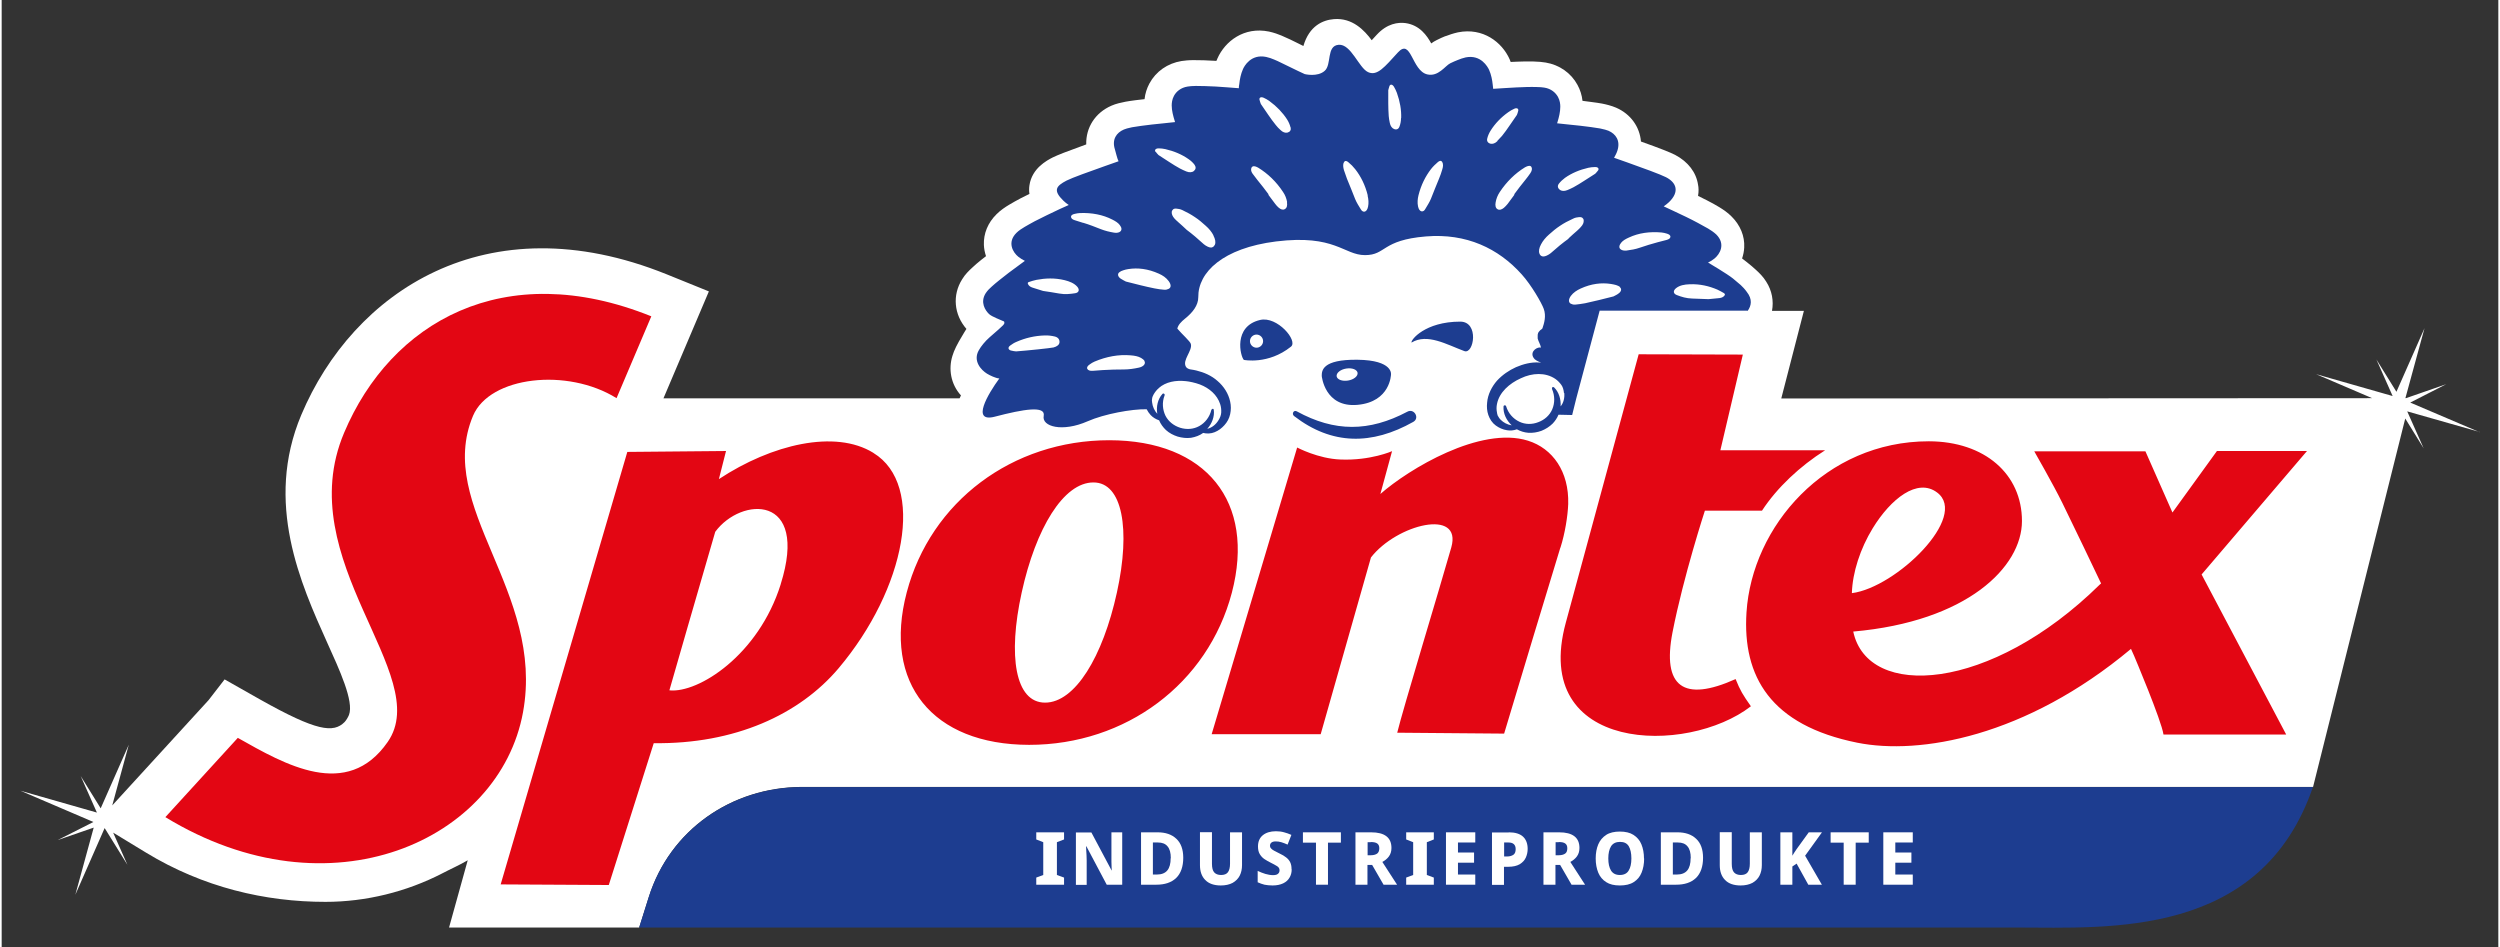 <?xml version="1.0" encoding="UTF-8"?>
<svg xmlns="http://www.w3.org/2000/svg" xmlns:xlink="http://www.w3.org/1999/xlink" id="Ebene_1" version="1.1" viewBox="0 0 164.41 62.36" width="132" height="50">
  
  <rect x="0" y="0" width="164.41" height="62.36" fill="#333333" stroke="none"/>
  
  <defs>
    <style>
      .st0 {
        fill: #fff;
      }

      .st1 {
        fill: none;
      }

      .st2 {
        fill: #e30613;
      }

      .st3 {
        clip-path: url(#clippath-1);
      }

      .st4 {
        clip-path: url(#clippath-3);
      }

      .st5 {
        fill: #1d3d90;
      }

      .st6 {
        clip-path: url(#clippath-2);
      }

      .st7 {
        clip-path: url(#clippath);
      }
    </style>
    <clipPath id="clippath">
      <rect class="st1" y="0" width="164.41" height="62.36"/>
    </clipPath>
    <clipPath id="clippath-1">
      <rect class="st1" y="0" width="164.41" height="62.36"/>
    </clipPath>
    <clipPath id="clippath-2">
      <rect class="st1" y="0" width="164.41" height="62.36"/>
    </clipPath>
    <clipPath id="clippath-3">
      <rect class="st1" y="0" width="164.41" height="62.36"/>
    </clipPath>
  </defs>
  <g class="st7">
    <path class="st0" d="M163.18,28.46l-4.57-1.95,2.37-1.21-2.65.92h-.04l1.26-4.61-1.85,4.19-1.32-2.13,1.07,2.41-5.04-1.44,3.69,1.58-38.91.02,1.49-5.77h-2.1c.12-.65,0-1.33-.38-1.92-.2-.33-.46-.58-.69-.79-.15-.14-.35-.31-.59-.5-.1-.08-.2-.16-.31-.24.08-.24.13-.48.14-.73.04-.74-.26-1.46-.82-2.02-.27-.28-.58-.48-.86-.65-.19-.12-.42-.24-.76-.42-.18-.09-.38-.19-.6-.3.05-.29.04-.55,0-.73-.12-.82-.66-1.52-1.51-1.97-.31-.16-.96-.42-2.25-.88-.08-.96-.67-1.81-1.64-2.23-.3-.13-.67-.22-.93-.27-.18-.03-.41-.07-.67-.1-.2-.03-.41-.05-.61-.08-.04-.37-.15-.72-.33-1.05-.42-.78-1.19-1.32-2.09-1.47-.22-.04-.48-.06-.8-.07-.19,0-.42,0-.68,0-.25,0-.52.02-.83.03-.02-.06-.05-.12-.07-.18-.5-1.12-1.75-2.1-3.4-1.77-.32.07-.6.17-.81.25,0,0-.01,0-.02,0-.17.07-.36.15-.57.26-.14.07-.26.14-.36.22-.28-.51-.76-1.21-1.7-1.34-.48-.06-1.2.02-1.89.77l-.24.26s-.06.07-.09.1c-.48-.65-1.27-1.49-2.49-1.39-.72.06-1.62.43-2.01,1.77-.11-.06-.23-.11-.34-.17-.18-.09-.36-.18-.53-.26-.21-.1-.4-.18-.58-.26-.19-.08-.49-.19-.81-.26-1.65-.34-2.9.64-3.4,1.77-.02.05-.04.11-.07.16-.3-.02-.58-.03-.82-.04-.25,0-.49-.01-.7-.01-.31,0-.57.03-.78.06-.91.15-1.68.68-2.11,1.48-.17.32-.28.66-.32,1.03-.2.02-.4.05-.6.07-.26.03-.48.07-.66.1-.26.05-.63.13-.92.26-1.08.47-1.69,1.45-1.66,2.55-1.27.46-1.89.7-2.21.86-.37.19-1.36.7-1.53,1.83-.03.2-.03.39,0,.57-.21.1-.41.2-.58.29-.32.17-.55.3-.75.42-.27.16-.58.37-.84.63-.57.56-.86,1.28-.83,2.02.01.25.06.5.14.74-.11.08-.21.16-.31.24-.23.19-.43.35-.58.5-.23.21-.49.46-.68.78-.66,1.04-.54,2.33.28,3.27-.09.15-.18.28-.25.41-.36.59-.56.99-.67,1.36-.27.86-.12,1.86.56,2.61-.03.07-.06.13-.09.19h-19.5l2.99-7.04-2.79-1.13c-11.89-4.79-20.65,1.2-24.05,9.26-2.44,5.79-.04,11.12,1.71,15.01.8,1.77,1.77,3.86,1.43,4.75-.07.17-.18.35-.29.47-.73.73-1.82.62-5.57-1.49l-2.33-1.32-1.06,1.37-6.34,6.93,1.09-4-1.85,4.19-1.32-2.13,1.07,2.41-5.04-1.44,4.81,2.06-2.35,1.19,2.37-.82-1.21,4.42,1.93-4.39,1.5,2.42-.94-2.12,2.17,1.32c3.76,2.29,7.85,3.24,11.81,3.24,2.66,0,5.34-.66,7.7-1.88.55-.29,1.13-.54,1.67-.86l-1.23,4.43h12.52l.64-2.02c1.39-4.41,5.44-7.22,10.06-7.24h99.53l6.07-24.26,1.21,1.96-1.08-2.43,4.78,1.36Z"/>
    <path class="st5" d="M113.43,19.31c-.15-.08-.29-.17-.45-.24-.54-.23-1.15-.38-1.83-.35-.33.01-.65.07-.88.25-.22.17-.2.37.04.46.31.12.63.22,1.02.23.36.01.71.02,1.07.04.25-.03.49-.05.72-.07.17-.02.28-.09.34-.18.03-.05.03-.1-.04-.14M109.89,15.59c0-.11-.11-.17-.25-.21-.1-.03-.22-.06-.33-.07-.78-.07-1.51.03-2.15.33-.2.09-.39.19-.51.34-.06.07-.11.16-.12.24-.03.19.19.31.47.28.3-.04.6-.09.88-.19.38-.13.77-.25,1.18-.36.19-.05.39-.1.58-.15.15-.04.25-.11.25-.21M106.57,18.9c-.07-.06-.17-.1-.26-.13-.1-.03-.22-.05-.33-.07-.62-.1-1.3-.02-2,.3-.24.11-.48.26-.65.49-.16.23-.16.42,0,.51.08.04.18.07.29.06.21-.02.43-.05.65-.09.6-.13,1.21-.28,1.87-.45.08-.05.22-.1.33-.19.19-.13.23-.31.09-.42M103.18,15.7c.21-.2.4-.36.57-.51l.02-.02c.08-.07.15-.14.22-.22.14-.15.2-.29.19-.43,0-.09-.05-.14-.08-.17-.06-.05-.14-.06-.24-.05-.11.01-.25.03-.38.1-.33.15-.61.3-.86.47-.26.17-.51.38-.72.57-.23.2-.41.42-.53.65-.13.24-.17.46-.1.62.03.08.08.13.15.16.03.01.06.02.1.02.07,0,.14-.02.23-.06.1-.05.19-.1.26-.16.39-.35.79-.68,1.17-.95M102.88,25.88c-.02-.2-.07-.39-.17-.53-.11-.15-.24-.29-.4-.4-.65-.44-1.52-.4-2.27-.04-.76.34-1.42.93-1.57,1.69-.04.19-.04.38,0,.57,0,.05.02.09.03.14.01.04.02.08.05.11.04.08.09.15.16.22.19.19.45.33.73.37-.35-.33-.57-.78-.54-1.24,0-.05.04-.08.09-.08.04,0,.07.03.08.06h0c.14.47.47.83.87,1.02.39.19.85.19,1.25.03.41-.15.75-.45.92-.85.17-.4.18-.89-.02-1.34h0s0-.1.04-.12c.03-.02.07,0,.1.02.32.31.46.79.43,1.25.2-.24.27-.57.24-.88M102.6,12.49c.12.1.3.11.5.03.14-.06.28-.12.41-.19.48-.26.91-.57,1.43-.89.04-.05.13-.13.19-.22.08-.12-.02-.23-.21-.22-.15,0-.3.02-.44.05-.57.13-1.09.35-1.53.66-.15.11-.29.24-.4.38-.11.14-.09.29.05.4M100.74,11c-.06-.11-.19-.09-.33-.03-.03.01-.07.03-.1.05-.65.4-1.21.95-1.66,1.63-.14.21-.23.44-.27.68-.04.21,0,.38.13.45.12.07.26.03.41-.09.09-.07.17-.17.25-.26.15-.2.3-.41.45-.61l-.02-.02c.24-.33.49-.65.75-.97.11-.14.22-.28.32-.43.1-.15.13-.29.07-.4M98.49,9.28c.11-.11.21-.22.31-.33.35-.43.62-.88.98-1.38.02-.06.07-.17.09-.28.03-.15-.11-.21-.28-.12-.13.06-.26.13-.38.22-.48.34-.87.75-1.16,1.21-.1.16-.18.34-.22.51-.05.17.03.3.2.35.15.04.32-.02.47-.17M94.87,10.68c-.08-.14-.2-.09-.3,0-.15.13-.31.28-.45.46-.36.47-.65,1.04-.82,1.72-.06.24-.08.5-.03.73.04.19.12.31.24.33.09.01.18-.04.24-.16.13-.22.27-.43.37-.67.18-.44.35-.9.54-1.34.08-.18.14-.38.2-.57.06-.18.09-.37,0-.51M92.16,7.78c.02-.54-.08-1.1-.28-1.66-.05-.14-.12-.28-.19-.4-.1-.17-.24-.19-.3-.06-.04.1-.06.22-.08.28,0,.61-.01,1.15.03,1.7.01.15.04.3.07.45.04.21.15.36.29.41.16.06.29,0,.35-.17.06-.16.1-.35.1-.55M89.96,12.87c-.17-.69-.46-1.26-.82-1.72-.14-.18-.29-.33-.45-.46-.11-.1-.23-.14-.3,0-.08.14-.05.33,0,.51.06.19.13.39.2.57.19.44.36.9.54,1.34.1.24.24.46.37.67.06.11.15.17.24.16.12-.02.2-.14.24-.33.05-.24.03-.49-.03-.73M84.87,8.38c-.04-.17-.12-.35-.22-.51-.29-.45-.68-.86-1.16-1.21-.12-.09-.25-.16-.38-.22-.18-.08-.31-.02-.28.13.02.1.07.22.09.28.35.5.63.95.98,1.38.09.12.2.23.31.33.15.15.32.21.47.17.17-.05.24-.17.2-.35M84.65,13.31c-.04-.23-.13-.47-.27-.67-.44-.67-1-1.21-1.64-1.6-.03-.02-.07-.04-.1-.05-.14-.06-.26-.07-.33.04-.06.11-.04.26.06.4.1.14.21.28.32.42.25.31.5.62.74.95,0,0-.01.01-.02.02.15.2.3.4.45.6.07.1.16.19.24.26.14.12.28.16.4.09.14-.08.17-.24.14-.45M79.8,15.5c-.12-.23-.29-.44-.52-.64-.2-.18-.45-.4-.7-.56-.25-.17-.52-.32-.84-.47-.13-.06-.26-.08-.37-.09-.1-.01-.18,0-.23.05-.03.03-.08.08-.09.17-.01.14.05.28.18.43.07.07.14.15.22.21l.02.02c.17.15.35.31.57.52.35.26.74.59,1.12.94.07.06.15.11.25.16.08.04.15.06.22.06.03,0,.07,0,.1-.02.07-.03.12-.08.16-.16.07-.16.03-.37-.1-.62M76.21,25.55c-.15.12-.27.28-.36.44-.02.04-.04.08-.06.13-.01.04-.03.07-.03.12-.02.08-.02.17,0,.27.03.26.15.54.34.74-.08-.47.03-.97.34-1.31.03-.03.09-.04.12,0,.03.03.04.06.02.1h0c-.18.46-.13.95.06,1.34.2.39.56.66.97.79.42.13.87.1,1.25-.11.38-.21.69-.59.8-1.07h0s.06-.08.1-.07c.03,0,.06.04.06.07.06.44-.12.91-.43,1.25.31-.07.57-.29.73-.55.11-.17.18-.35.19-.52.01-.19-.01-.38-.07-.56-.2-.61-.71-1.05-1.33-1.29-.32-.12-.71-.2-.93-.22-.66-.07-1.32.04-1.79.46M75.91,18.99c.22.05.44.07.65.09.11.01.21-.02.29-.06.17-.08.17-.28,0-.51-.17-.23-.4-.38-.65-.49-.71-.32-1.39-.4-2.01-.3-.11.02-.23.04-.33.08-.1.03-.19.07-.26.13-.14.11-.1.29.09.42.12.08.25.14.34.19.67.17,1.28.33,1.88.45M75.26,23.77c-.05-.08-.14-.15-.23-.2-.19-.11-.43-.15-.68-.17-.79-.07-1.6.08-2.38.41-.11.05-.22.11-.31.18-.14.09-.22.2-.17.3.05.1.18.14.35.13.22-.01.45-.03.67-.05.47-.03.93-.04,1.38-.04.34,0,.67-.05.99-.12.31-.06.48-.26.37-.44M71.22,14.67c.4.12.78.27,1.16.42.28.11.57.18.87.23.28.05.5-.06.49-.25,0-.08-.05-.17-.11-.25-.11-.15-.29-.26-.49-.36-.62-.32-1.35-.46-2.13-.43-.11,0-.23.03-.33.05-.15.03-.27.09-.26.2,0,.1.1.18.24.22.19.06.38.12.57.18M70.82,18.87c-.2-.22-.5-.34-.82-.42-.66-.16-1.28-.13-1.86-.02-.17.03-.33.09-.49.14-.08.02-.09.07-.07.12.04.11.14.2.3.25.22.07.46.14.7.22.36.05.71.11,1.06.17.39.07.73.03,1.05-.02.26-.04.31-.24.13-.44M69.66,22.53c.01-.18-.1-.32-.31-.37-.21-.05-.44-.08-.67-.07-.64.02-1.26.16-1.85.42-.15.06-.29.15-.41.24-.17.12-.15.27.03.33.13.04.28.05.35.06.71-.05,2.31-.22,2.47-.26.23-.06.38-.18.39-.34M75.99,9.99c.06.09.15.17.19.22.51.32.94.63,1.42.89.13.07.27.13.41.19.2.08.38.07.5-.03.13-.11.15-.25.05-.4-.1-.14-.24-.27-.4-.38-.44-.31-.96-.53-1.53-.66-.14-.03-.29-.05-.44-.05-.19,0-.29.1-.21.23M114.94,20.46h-9.71l-1.54,5.78-.27,1.09c-.3,0-.6-.02-.9-.02,0,0,0,0,0,0-.09.22-.22.41-.38.58-.21.21-.47.37-.74.48-.28.1-.57.15-.87.13-.26-.02-.52-.1-.75-.23-.21.08-.44.1-.66.06-.26-.04-.51-.15-.73-.31-.11-.08-.21-.18-.3-.31-.04-.06-.08-.13-.11-.19-.03-.06-.06-.13-.08-.19-.09-.26-.11-.54-.08-.81.04-.54.31-1.06.65-1.45.36-.39.79-.68,1.25-.89.47-.2.98-.34,1.52-.31.05,0,.09,0,.14.01,0,0-.29-.1-.42-.22-.39-.4.04-.78.34-.78.03,0,.05,0,.07.02h0c-.04-.23-.17-.4-.22-.61,0-.01,0-.03,0-.04,0-.03,0-.05,0-.08,0-.02,0-.04,0-.06,0-.05,0-.1.02-.15,0-.02.02-.04.03-.07,0,0,0-.01.01-.02.01-.02.03-.04.05-.06,0,0,.01-.01.02-.02.02-.03.04-.05.07-.07,0,0,0,0,.01,0,.03-.03.06-.06.1-.09.12-.35.26-.82.09-1.29-.14-.39-.81-1.56-1.45-2.27-1.54-1.72-3.65-2.72-6.31-2.5-2.93.24-2.61,1.23-4.01,1.23s-1.96-1.38-5.86-.9c-3.5.44-5.14,2.03-5.12,3.67,0,.54-.37,1.01-.87,1.41-.26.21-.46.42-.51.66.31.37.85.84.89,1.01.12.44-.57,1.06-.33,1.49.09.17.33.19.33.19.13.02.25.04.37.07.49.12.99.33,1.39.69.41.35.72.83.83,1.36.06.27.06.54,0,.82-.06.29-.2.53-.38.73-.18.2-.39.36-.64.46-.24.1-.52.11-.76.05-.23.17-.51.27-.8.32-.3.04-.6,0-.88-.08-.28-.09-.55-.23-.77-.43-.19-.18-.35-.4-.45-.64-.21-.07-.41-.19-.56-.35-.1-.11-.19-.24-.26-.38-.98-.02-2.79.31-3.88.79-1.68.74-3.04.35-2.9-.35.14-.69-1.31-.45-3.22.05-1.58.41-.46-1.48.3-2.52h-.03c-.22-.02-.58-.19-.78-.31-.39-.24-.95-.84-.54-1.55.14-.25.41-.59.71-.85,1.02-.89,1.01-.86.95-1.04-.21-.1-.8-.31-.99-.49-.25-.24-.6-.77-.22-1.37.11-.17.28-.34.4-.44.13-.12.31-.27.51-.43.37-.3.83-.65,1.29-.98l.38-.28c-.15-.08-.31-.17-.43-.27-.35-.28-.76-.95-.12-1.58.15-.15.37-.29.54-.39.18-.11.41-.23.66-.37.48-.25,1.07-.53,1.64-.8l.6-.27c-.13-.09-.25-.18-.35-.28-.71-.69-.48-.97.21-1.33.35-.18,1.55-.61,2.54-.96l.88-.31c-.08-.14-.19-.61-.24-.78-.21-.66.1-1.1.59-1.31.09-.04.28-.1.54-.15.16-.03.36-.06.59-.09.43-.06.97-.12,1.49-.17l.75-.08-.03-.1c-.09-.29-.19-.66-.19-.99,0-.16.02-.4.15-.64.15-.28.45-.54.9-.61.12-.02.31-.04.54-.04.17,0,.38,0,.61.01.43.01.95.04,1.44.08l.78.06c0-.09.01-.18.03-.27.03-.3.1-.67.24-.98.08-.19.52-1.02,1.53-.81.19.04.38.11.52.17.15.06.32.14.5.23.33.16.71.35,1.07.52.16.08.31.15.45.21,0,0,.83.21,1.31-.21.48-.41.1-1.65.92-1.72.82-.07,1.33,1.52,1.94,1.8.61.28,1.09-.34,1.97-1.3.88-.96.9,1.21,1.93,1.45.73.17,1.18-.57,1.51-.73.18-.09.35-.16.5-.22.15-.06.33-.13.52-.17,1.01-.2,1.45.63,1.54.82.14.31.21.68.24.98.01.09.02.18.03.27l.78-.05c.49-.03,1-.06,1.44-.07.23,0,.44-.01.61,0,.23,0,.42.02.54.04.45.07.75.34.9.62.13.24.15.48.15.64,0,.33-.09.7-.18.99l-.03.1.75.08c.52.05,1.06.11,1.49.17.23.03.43.06.59.09.26.05.45.11.55.15.49.21.8.66.59,1.31-.05.16-.14.33-.22.47l.88.31c.99.35,2.19.79,2.54.97.7.36.9.96.2,1.64-.1.1-.23.19-.35.28l.6.28c.58.27,1.17.55,1.65.81.26.14.48.26.67.37.17.1.38.24.54.39.64.64.23,1.3-.11,1.58-.13.11-.28.2-.43.27,0,0,1.27.75,1.64,1.05.2.16.37.31.51.43.12.11.28.28.4.45.39.49.3.92.06,1.25M88.66,25.06c.38-.06.66-.29.63-.51-.04-.22-.37-.34-.75-.28-.38.06-.66.29-.63.51.04.22.37.34.75.28M86.93,24.76c0-.33,0-1.1,2.36-1.07,2.36.03,2.2.97,2.2.97,0,0-.03,1.8-2.2,2-2.17.2-2.36-1.9-2.36-1.9M96.32,23.12c.63.23.99-1.94-.27-1.94-2.32,0-3.27,1.21-3.21,1.38,1.04-.63,2.32.13,3.48.56M85.11,27.4c2.49,1.92,5.12,1.92,7.85.38.44-.25.05-.91-.39-.67-2.53,1.34-4.8,1.34-7.28-.02-.21-.12-.36.17-.18.31M82.94,22.16c-.17-.17-.44-.17-.61,0-.17.17-.17.44,0,.61.17.17.44.17.61,0,.17-.17.17-.44,0-.61M84.9,22.83c-1.5,1.2-3.1.87-3.1.87-.23-.23-.72-2.21,1.07-2.63,1.13-.27,2.52,1.38,2.03,1.76M152.2,51.83c-3.42,9.98-13.51,9.25-19.47,9.25H41.98s.63-2.01.63-2.01c1.4-4.41,5.44-7.21,10.06-7.24h99.53Z"/>
    <path class="st2" d="M114.18,44.71c.31.77.47,1.03,1.01,1.8-4.21,3.26-14.52,3.06-12.19-5.5.53-1.95,4.8-17.68,4.8-17.68l6.86.02-1.48,6.3h6.9c-1.65,1.04-3.17,2.46-4.16,3.98-1.79,0-3.76,0-3.76,0,0,0-1.4,4.28-2.13,8-.7,3.6.72,4.63,4.15,3.09M123.21,34.79c1.2-1.96,2.95-3.33,4.24-2.36,2.12,1.58-2.7,6.26-5.61,6.63.04-1.36.55-2.93,1.37-4.27M151.83,29.7h-5.95s-2.93,4.05-2.93,4.05c0,0-1.46-3.32-1.78-4.03h-7.32s1.26,2.2,1.84,3.38c.73,1.48,2.17,4.5,2.56,5.32-.03.03-.06.06-.1.09-7.19,7.07-15.27,7.57-16.22,3.08,7.5-.66,11.11-4.25,11.11-7.28,0-3.09-2.45-5.24-6.13-5.25-6.82,0-11.65,5.61-12.01,11.27-.27,4.22,1.58,7.43,7.3,8.58,4.08.82,11.07-.37,18.02-6.18l.21.47s1.8,4.25,1.93,5.17h8.08s-5.57-10.54-5.57-10.54l6.94-8.13ZM102.64,36.07c-.26.83-3.14,10.35-3.7,12.24l-7.04-.06c.36-1.5,2.82-9.59,3.56-12.2.74-2.61-3.6-1.52-5.29.66l-3.31,11.64h-7.18s5.63-18.88,5.63-18.88c0,0,1.39.74,2.86.79,1.97.08,3.39-.55,3.39-.55l-.77,2.82c1.88-1.65,6.59-4.49,9.72-3.51,1.63.51,2.71,2.04,2.65,4.17-.03.79-.21,1.93-.51,2.87M73.44,39.02c-.93,4.24-2.76,7.25-4.73,7.25s-2.46-3.07-1.54-7.25c.93-4.24,2.76-7.26,4.73-7.25,1.9,0,2.46,3.07,1.54,7.25M72.94,28.99c-6.37,0-11.76,4.03-13.34,10.02-1.58,5.99,1.69,10.03,8.06,10.04,6.37,0,11.77-4.03,13.35-10.02,1.57-5.99-1.69-10.03-8.07-10.04M51.3,38.48c-1.46,4.66-5.42,7.18-7.33,6.98,0,0,2.15-7.48,3.02-10.44,1.7-2.31,6.19-2.52,4.31,3.45M57.4,29.82c-2.51-1.55-6.68-.57-10.17,1.73l.47-1.85-6.5.06-8.34,28.48,7.12.04,2.96-9.34c5.33.07,9.59-1.88,12.17-4.93,4.43-5.25,5.74-12.08,2.3-14.18M10.78,53.81l4.77-5.22c3.1,1.75,7.19,4.13,9.87.27,3.07-4.41-6.43-11.95-2.87-20.36,3.07-7.28,10.52-11.58,20.23-7.67l-2.29,5.39c-3.24-2.02-8.35-1.44-9.45,1.16-2.52,6.01,4.75,11.55,3.29,19.53-1.54,8.41-12.67,13.54-23.55,6.9"/>
  </g>
  <polygon class="st0" points="69.96 58.26 68.13 58.26 68.13 57.79 68.59 57.62 68.59 55.46 68.13 55.28 68.13 54.81 69.96 54.81 69.96 55.28 69.49 55.46 69.49 57.62 69.96 57.79 69.96 58.26"/>
  <g class="st3">
    <path class="st0" d="M73.79,58.26h-1.02l-1.34-2.53h-.02c0,.06,0,.14.01.25,0,.1.01.22.02.34,0,.12.01.24.01.35v1.6h-.71v-3.45h1.02l1.33,2.5h.01c0-.06,0-.14-.01-.24,0-.1-.01-.21-.01-.33,0-.12,0-.23,0-.34v-1.6h.71v3.45Z"/>
    <path class="st0" d="M76.99,56.51c0-.35-.07-.61-.22-.78-.14-.17-.35-.25-.63-.25h-.33v2.11h.26c.31,0,.54-.09.69-.27.15-.18.22-.45.22-.8M77.81,56.48c0,.59-.16,1.04-.47,1.34-.32.3-.75.44-1.31.44h-1v-3.45h1.09c.52,0,.94.14,1.24.43.3.28.45.7.45,1.25"/>
    <path class="st0" d="M81.68,54.81v2.16c0,.26-.05.49-.15.69-.1.2-.26.36-.47.48-.21.11-.47.17-.78.17-.44,0-.79-.12-1.02-.36-.24-.24-.35-.57-.35-.98v-2.17h.79v2.08c0,.27.05.46.15.57.1.11.25.17.45.17.21,0,.36-.06.45-.18.09-.12.14-.31.14-.56v-2.07h.79Z"/>
    <path class="st0" d="M84.95,57.26c0,.2-.05.38-.14.53-.09.16-.23.29-.42.38-.19.09-.42.14-.7.14-.2,0-.37-.02-.53-.05-.15-.04-.3-.09-.45-.16v-.75c.17.08.34.15.51.2.17.05.34.08.5.08s.27-.03.33-.09c.07-.06.1-.13.1-.23,0-.11-.05-.2-.16-.27-.11-.07-.26-.15-.46-.25-.13-.06-.25-.14-.38-.22-.12-.08-.22-.19-.3-.32-.08-.13-.12-.3-.12-.51,0-.32.11-.57.32-.74.21-.17.5-.26.86-.26.19,0,.37.02.54.07.16.04.32.1.48.17l-.25.64c-.15-.07-.29-.12-.42-.16-.13-.04-.25-.05-.37-.05-.13,0-.22.03-.28.08-.06.05-.09.12-.09.21,0,.07.02.12.07.17.04.05.11.1.2.15.09.05.22.12.37.19.17.08.31.16.42.25.12.09.21.2.27.32.06.12.09.27.09.45"/>
  </g>
  <polygon class="st0" points="87.34 58.26 86.55 58.26 86.55 55.49 85.69 55.49 85.69 54.81 88.19 54.81 88.19 55.49 87.34 55.49 87.34 58.26"/>
  <g class="st6">
    <path class="st0" d="M90.15,55.46h-.2v.86h.2c.19,0,.33-.04.43-.11.09-.07.14-.19.14-.35,0-.14-.04-.24-.13-.31-.09-.07-.24-.1-.43-.1M90.18,54.81c.89,0,1.34.34,1.34,1.03,0,.23-.06.41-.17.56-.11.15-.26.27-.43.36l.97,1.5h-.89l-.75-1.3h-.31v1.3h-.79v-3.45h1.02Z"/>
  </g>
  <polygon class="st0" points="94.31 58.26 92.49 58.26 92.49 57.79 92.95 57.62 92.95 55.46 92.49 55.28 92.49 54.81 94.31 54.81 94.31 55.28 93.85 55.46 93.85 57.62 94.31 57.79 94.31 58.26"/>
  <polygon class="st0" points="97.04 58.26 95.11 58.26 95.11 54.81 97.04 54.81 97.04 55.48 95.9 55.48 95.9 56.14 96.96 56.14 96.96 56.81 95.9 56.81 95.9 57.59 97.04 57.59 97.04 58.26"/>
  <g class="st4">
    <path class="st0" d="M99.22,55.48h-.28v.92h.21c.16,0,.29-.04.4-.11.1-.07.15-.2.15-.37,0-.29-.16-.44-.47-.44M99.25,54.81c.42,0,.74.1.94.29.2.19.3.46.3.8,0,.2-.04.39-.12.57-.08.18-.21.32-.4.44-.19.11-.44.17-.76.17h-.28v1.19h-.79v-3.45h1.1Z"/>
    <path class="st0" d="M102.53,55.46h-.2v.86h.2c.19,0,.33-.04.43-.11.1-.07.14-.19.14-.35,0-.14-.04-.24-.13-.31-.09-.07-.23-.1-.43-.1M102.56,54.81c.89,0,1.34.34,1.34,1.03,0,.23-.06.41-.17.56-.11.15-.26.27-.43.36l.97,1.5h-.89l-.75-1.3h-.31v1.3h-.79v-3.45h1.02Z"/>
    <path class="st0" d="M105.8,56.53c0,.34.06.6.18.8.12.19.31.29.58.29s.47-.1.58-.29c.12-.19.18-.46.18-.8s-.06-.61-.17-.8c-.12-.2-.31-.29-.58-.29s-.47.1-.59.29c-.12.2-.18.46-.18.8M108.16,56.53c0,.36-.06.67-.17.94-.11.27-.28.47-.52.62-.23.15-.54.22-.91.22s-.67-.07-.9-.22c-.24-.15-.41-.36-.52-.62-.11-.27-.17-.58-.17-.94s.06-.67.17-.93c.11-.26.29-.47.52-.62.23-.15.54-.22.9-.22s.67.07.9.22c.23.15.41.35.52.62.11.27.17.58.17.94"/>
    <path class="st0" d="M111.23,56.51c0-.35-.07-.61-.22-.78-.14-.17-.35-.25-.63-.25h-.33v2.11h.26c.31,0,.54-.09.69-.27.15-.18.22-.45.22-.8M112.04,56.48c0,.59-.16,1.04-.47,1.34-.32.3-.75.44-1.31.44h-1v-3.45h1.09c.52,0,.94.14,1.24.43.3.28.45.7.45,1.25"/>
    <path class="st0" d="M115.91,54.81v2.16c0,.26-.05.49-.15.69-.1.2-.26.36-.47.48-.21.11-.47.17-.78.17-.44,0-.79-.12-1.02-.36-.24-.24-.35-.57-.35-.98v-2.17h.79v2.08c0,.27.05.46.15.57.1.11.25.17.45.17.21,0,.36-.06.45-.18.09-.12.14-.31.14-.56v-2.07h.79Z"/>
    <path class="st0" d="M119.87,58.26h-.9l-.77-1.39-.28.19v1.2h-.79v-3.45h.79v1.54c.04-.07.08-.14.13-.21.05-.07.1-.14.14-.21l.81-1.12h.87l-1.11,1.54,1.11,1.92Z"/>
  </g>
  <polygon class="st0" points="122.09 58.26 121.3 58.26 121.3 55.49 120.44 55.49 120.44 54.81 122.95 54.81 122.95 55.49 122.09 55.49 122.09 58.26"/>
  <polygon class="st0" points="125.85 58.26 123.91 58.26 123.91 54.81 125.85 54.81 125.85 55.48 124.7 55.48 124.7 56.14 125.76 56.14 125.76 56.81 124.7 56.81 124.7 57.59 125.85 57.59 125.85 58.26"/>
</svg>
